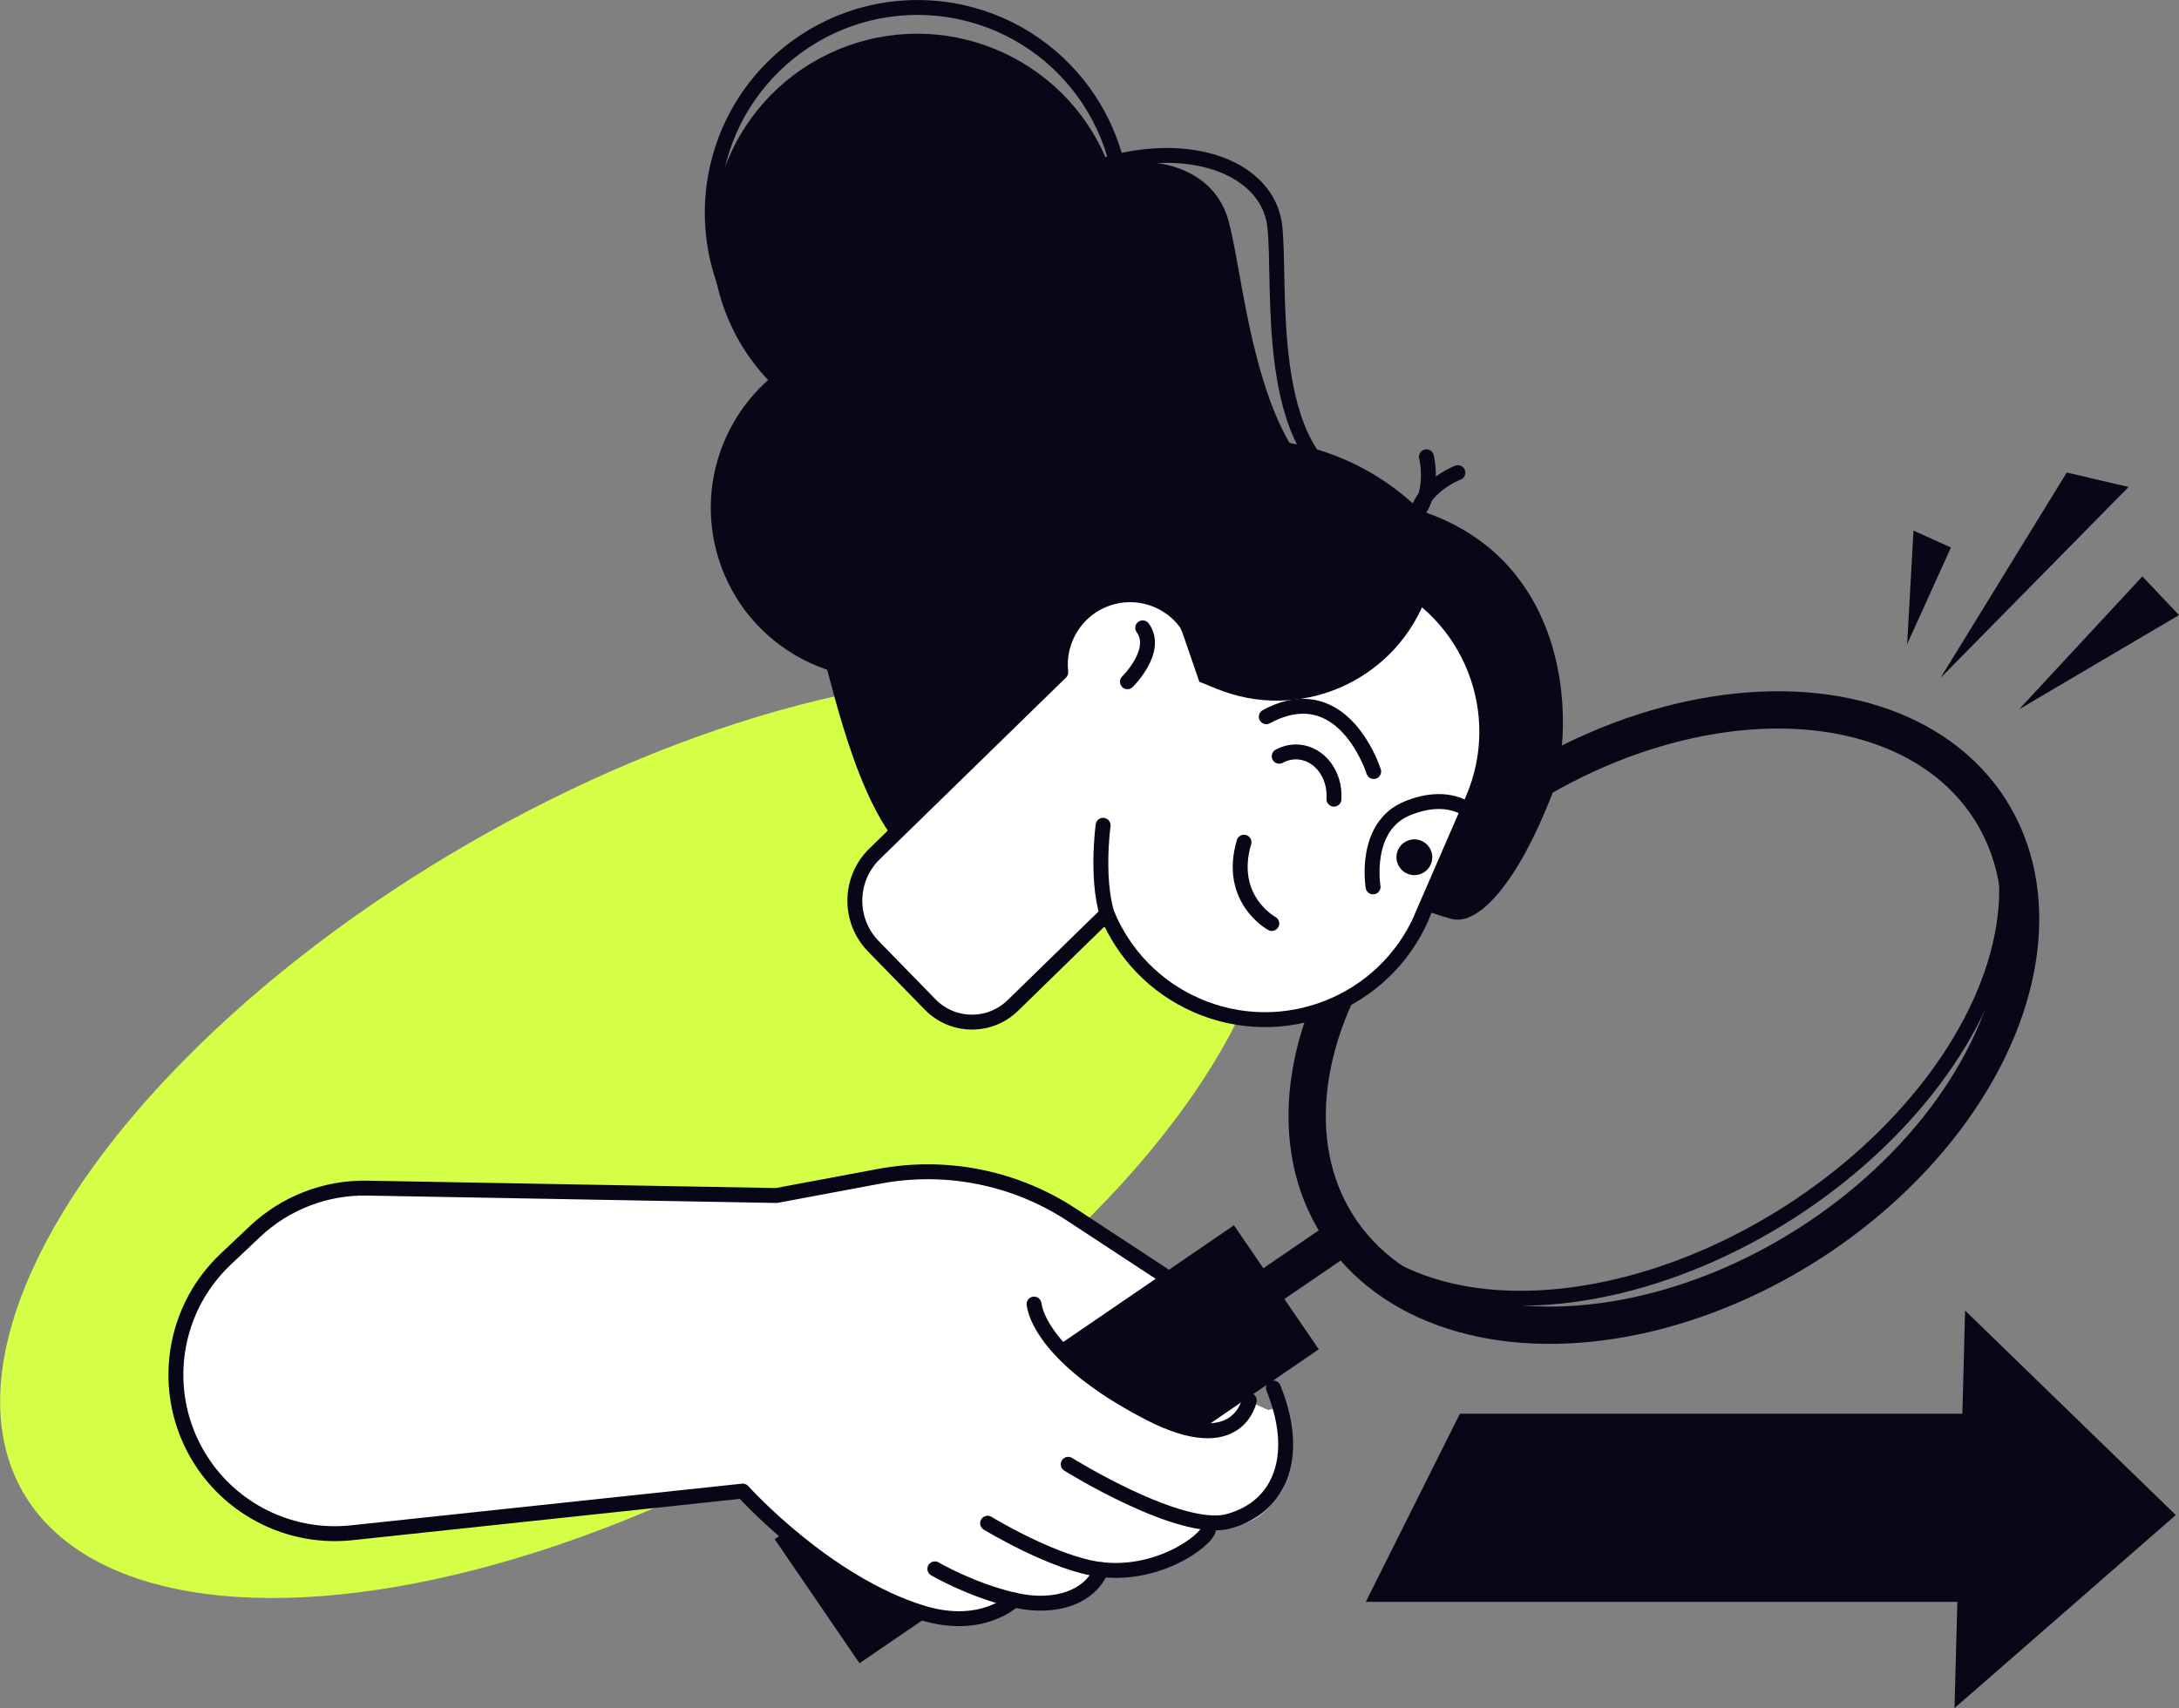 <svg xmlns="http://www.w3.org/2000/svg" id="Calque_2" data-name="Calque 2" viewBox="0 0 292.17 229.07"><rect x="0" y="0" width="292.17" height="229.07" fill="#808080" stroke="none"/><defs><style>      .cls-1, .cls-2, .cls-3, .cls-4, .cls-5, .cls-6 {        stroke: #080717;      }      .cls-1, .cls-3, .cls-7 {        fill: #080717;      }      .cls-1, .cls-6 {        stroke-width: 5px;      }      .cls-8, .cls-2 {        fill: #fff;      }      .cls-2, .cls-3, .cls-4, .cls-5 {        stroke-width: 2px;      }      .cls-2, .cls-5 {        stroke-linecap: round;        stroke-linejoin: round;      }      .cls-9 {        fill: #d4ff46;      }      .cls-4, .cls-5, .cls-6 {        fill: none;      }    </style></defs><g id="Layer_2" data-name="Layer 2"><ellipse class="cls-9" cx="85.64" cy="152.48" rx="95.31" ry="45.49" transform="translate(-64.77 63.25) rotate(-30)"></ellipse><polygon class="cls-7" points="260.19 90.92 277.12 63.37 285.41 65.31 260.19 90.92"></polygon><polygon class="cls-7" points="270.72 95.13 287.26 77.3 292.17 82.49 270.72 95.13"></polygon><polygon class="cls-7" points="255.72 86.39 256.57 71.16 261.59 73.42 255.72 86.39"></polygon><g><path class="cls-8" d="M170.07,189.11s-1.58,8.71-14.44,2.05c-13.18-6.84-16.65-13.41-16.99-16.27"></path><path class="cls-8" d="M143.23,196.38s15.08,9.4,21.5,7.64c7.17-1.97,8.67-8.06,6.71-15.3"></path><path class="cls-8" d="M132.42,204.28s9.03,5.5,15.23,6.22c8.53.99,15.23-4.88,14.32-5.67"></path><path class="cls-8" d="M125.35,210.4s4.83,2.84,10.61,4.18c5.78,1.34,10.33-.58,11.69-4.08"></path><path class="cls-8" d="M161.11,174.35l-16.85-11.06c-7.95-5.22-17.61-7.16-26.96-5.41l-13.19,2.46-54.89-.99c-5.57-.1-10.97,1.99-15.02,5.81l-3.93,3.71c-7.64,7.22-8.89,18.93-2.93,27.59h0c4.44,6.44,12.04,9.94,19.82,9.11l52.43-5.59s11.1,12.37,24.11,16.34c8.06,2.46,12.26-1.74,12.26-1.74"></path></g><ellipse class="cls-6" cx="223.1" cy="136.47" rx="51.88" ry="36.04" transform="translate(-38.38 141.56) rotate(-32.57)"></ellipse><ellipse class="cls-4" cx="221.76" cy="134.37" rx="51.88" ry="33.55" transform="translate(-37.46 140.51) rotate(-32.57)"></ellipse><rect class="cls-3" x="104.04" y="184.62" width="72.6" height="18.15" transform="translate(-84.82 113) rotate(-34.36)"></rect><line class="cls-1" x1="168.24" y1="173.9" x2="181.48" y2="164.85"></line><path class="cls-8" d="M171.82,189.93c.31-.34,2.02,6.97-.08,10.18-4.16,6.37-8.61,4.05-8.61,4.05,0,0-4.89,8.41-15.33,6.45-.93-.17-2.86,5.48-12.38,4.65-1.98-.17-3.96,4.52-14.42.69-15.66-5.73-23.89-18.52-23.89-18.52l39.35-28.52s5.11,13.95,13.96,18.92c12.38,6.95,18.08,5.84,21.4,2.1Z"></path><g><path class="cls-5" d="M167.51,187.8s-1.42,7.84-13.23,1.8c-12.11-6.2-15.31-12.14-15.63-14.71"></path><path class="cls-5" d="M143.23,196.38s15.08,9.4,21.5,7.64c7.17-1.97,9.61-9.06,6.01-17.87"></path><path class="cls-5" d="M132.42,204.28s9.03,5.5,15.23,6.22c8.53.99,15.23-4.88,14.32-5.67"></path><path class="cls-5" d="M125.35,210.4s4.83,2.84,10.61,4.18c5.78,1.34,10.33-.58,11.69-4.08"></path><path class="cls-5" d="M161.11,174.35l-17.42-11.44c-7.59-4.98-16.8-6.83-25.73-5.17l-13.85,2.59-54.89-.99c-5.57-.1-10.97,1.99-15.02,5.81l-3.93,3.71c-7.64,7.22-8.89,18.93-2.93,27.59h0c4.44,6.44,12.04,9.94,19.82,9.11l52.43-5.59s11.1,12.37,24.11,16.34c8.06,2.46,12.26-1.74,12.26-1.74"></path></g><g><path class="cls-7" d="M207.02,89.43c2.82,9.85.24,19.99-6,27.43-.04-2.76-.41-5.55-1.2-8.3-5.35-18.7-26.69-28.99-47.66-22.99-1.16.33-2.3.72-3.41,1.13,3.54-8.26,10.73-14.98,20.21-17.69,16.45-4.71,33.49,4.44,38.07,20.42Z"></path><path class="cls-5" d="M199.09,104.56c4.28-6.6,8.82-30.55-17.1-38.86-12.89-4.14-10.12-28-11.08-35.49-1.49-11.61-24.12-14.55-40.87,3.58-4.81,5.21-20.61,25.4-18.26,30.35,2.35,4.95-.73,56.5,32.67,23.16,8.62-8.6,20.87,19.61,39.92,28.79,3.23,1.56,8.89-2.55,14.71-11.53Z"></path><path class="cls-7" d="M208.03,106.73c3.32-8.47,3.74-36.59-25.17-39.85-14.37-1.62-15.81-29.23-18.19-37.46-3.7-12.76-28.14-10.73-42.51,13.71-4.13,7.02-17.12,33.56-13.74,38.6,3.39,5.03,9.56,63.98,38.75,18.43,7.53-11.75,25.64,17.21,47.43,23.07,3.7,1,8.92-4.98,13.43-16.5Z"></path><circle class="cls-7" cx="122.98" cy="32.04" r="27.52" transform="translate(-3.54 44) rotate(-20)"></circle><circle class="cls-5" cx="123.02" cy="28.53" r="27.52" transform="translate(87.06 149.58) rotate(-86.51)"></circle><circle class="cls-7" cx="118.23" cy="68.09" r="22.92" transform="translate(-16.16 44.55) rotate(-20)"></circle></g><path class="cls-2" d="M190.63,122.95l6.82-15.69c5.05-11.61-.28-25.11-11.88-30.16h0c-9.52-4.14-20.32-1.3-26.67,6.26-2.39-3.06-6.54-4.43-10.41-3.09h0c-4.22,1.45-6.73,5.63-6.26,9.89l-24.96,24.35c-3.47,3.38-3.54,8.94-.15,12.41l7.6,7.79c3.02,3.1,7.98,3.16,11.08.14l12.63-12.32c2.19,5.32,6.36,9.83,12.06,12.31h0c11.61,5.05,25.11-.28,30.16-11.88Z"></path><path class="cls-5" d="M195.48,63.39s-5.23,1.92-5.79,6.73"></path><path class="cls-5" d="M191.26,61.26s1.41,5.39-2.21,8.6"></path><path class="cls-5" d="M147.91,110.68s-1.1,8.06.89,12.93"></path><path class="cls-5" d="M199.62,111.23c-1.99-2.79-5.35-5.04-10.83-2.86-6.07,2.41-4.68,10.57-4.68,10.57"></path><path class="cls-5" d="M184.19,103.47s-3.1-9.91-10.81-8.64c-1.1.18-2.3.59-3.59,1.29"></path><path class="cls-5" d="M170.53,123.85s-5.99-3.24-3.73-10.9"></path><path class="cls-5" d="M151.17,91.43s4.28-4.19,2.05-7.23"></path><path class="cls-7" d="M188.44,112.89c-1.15.67-1.54,2.14-.87,3.28.67,1.15,2.14,1.53,3.28.87,1.15-.67,1.54-2.14.87-3.28-.67-1.15-2.14-1.53-3.28-.87Z"></path><path class="cls-7" d="M147.56,79.73h0c4.56-1.57,9.53.86,11.09,5.42l2.16,6.28,2.34.95c10.93,4.45,23.4-.79,27.86-11.72,1.33-3.27,1.79-6.68,1.49-9.97-11.19-13.22-30.85-15.8-45.13-5.49l-11.21,8.1c1.28,3.86,3.66,7.34,6.92,9.95,1.02-1.58,2.56-2.85,4.48-3.51Z"></path><path class="cls-5" d="M171.52,101.42c.77-.42,1.64-.63,2.54-.57,2.87.19,5.02,3.02,4.8,6.33"></path><polygon class="cls-7" points="291.74 203.18 276.91 216.13 262.07 229.07 262.78 202.41 263.49 175.76 277.61 189.47 291.74 203.18"></polygon><polygon class="cls-7" points="183.13 214.83 267.7 214.83 267.7 189.59 195.75 189.59 183.13 214.83"></polygon></g></svg>